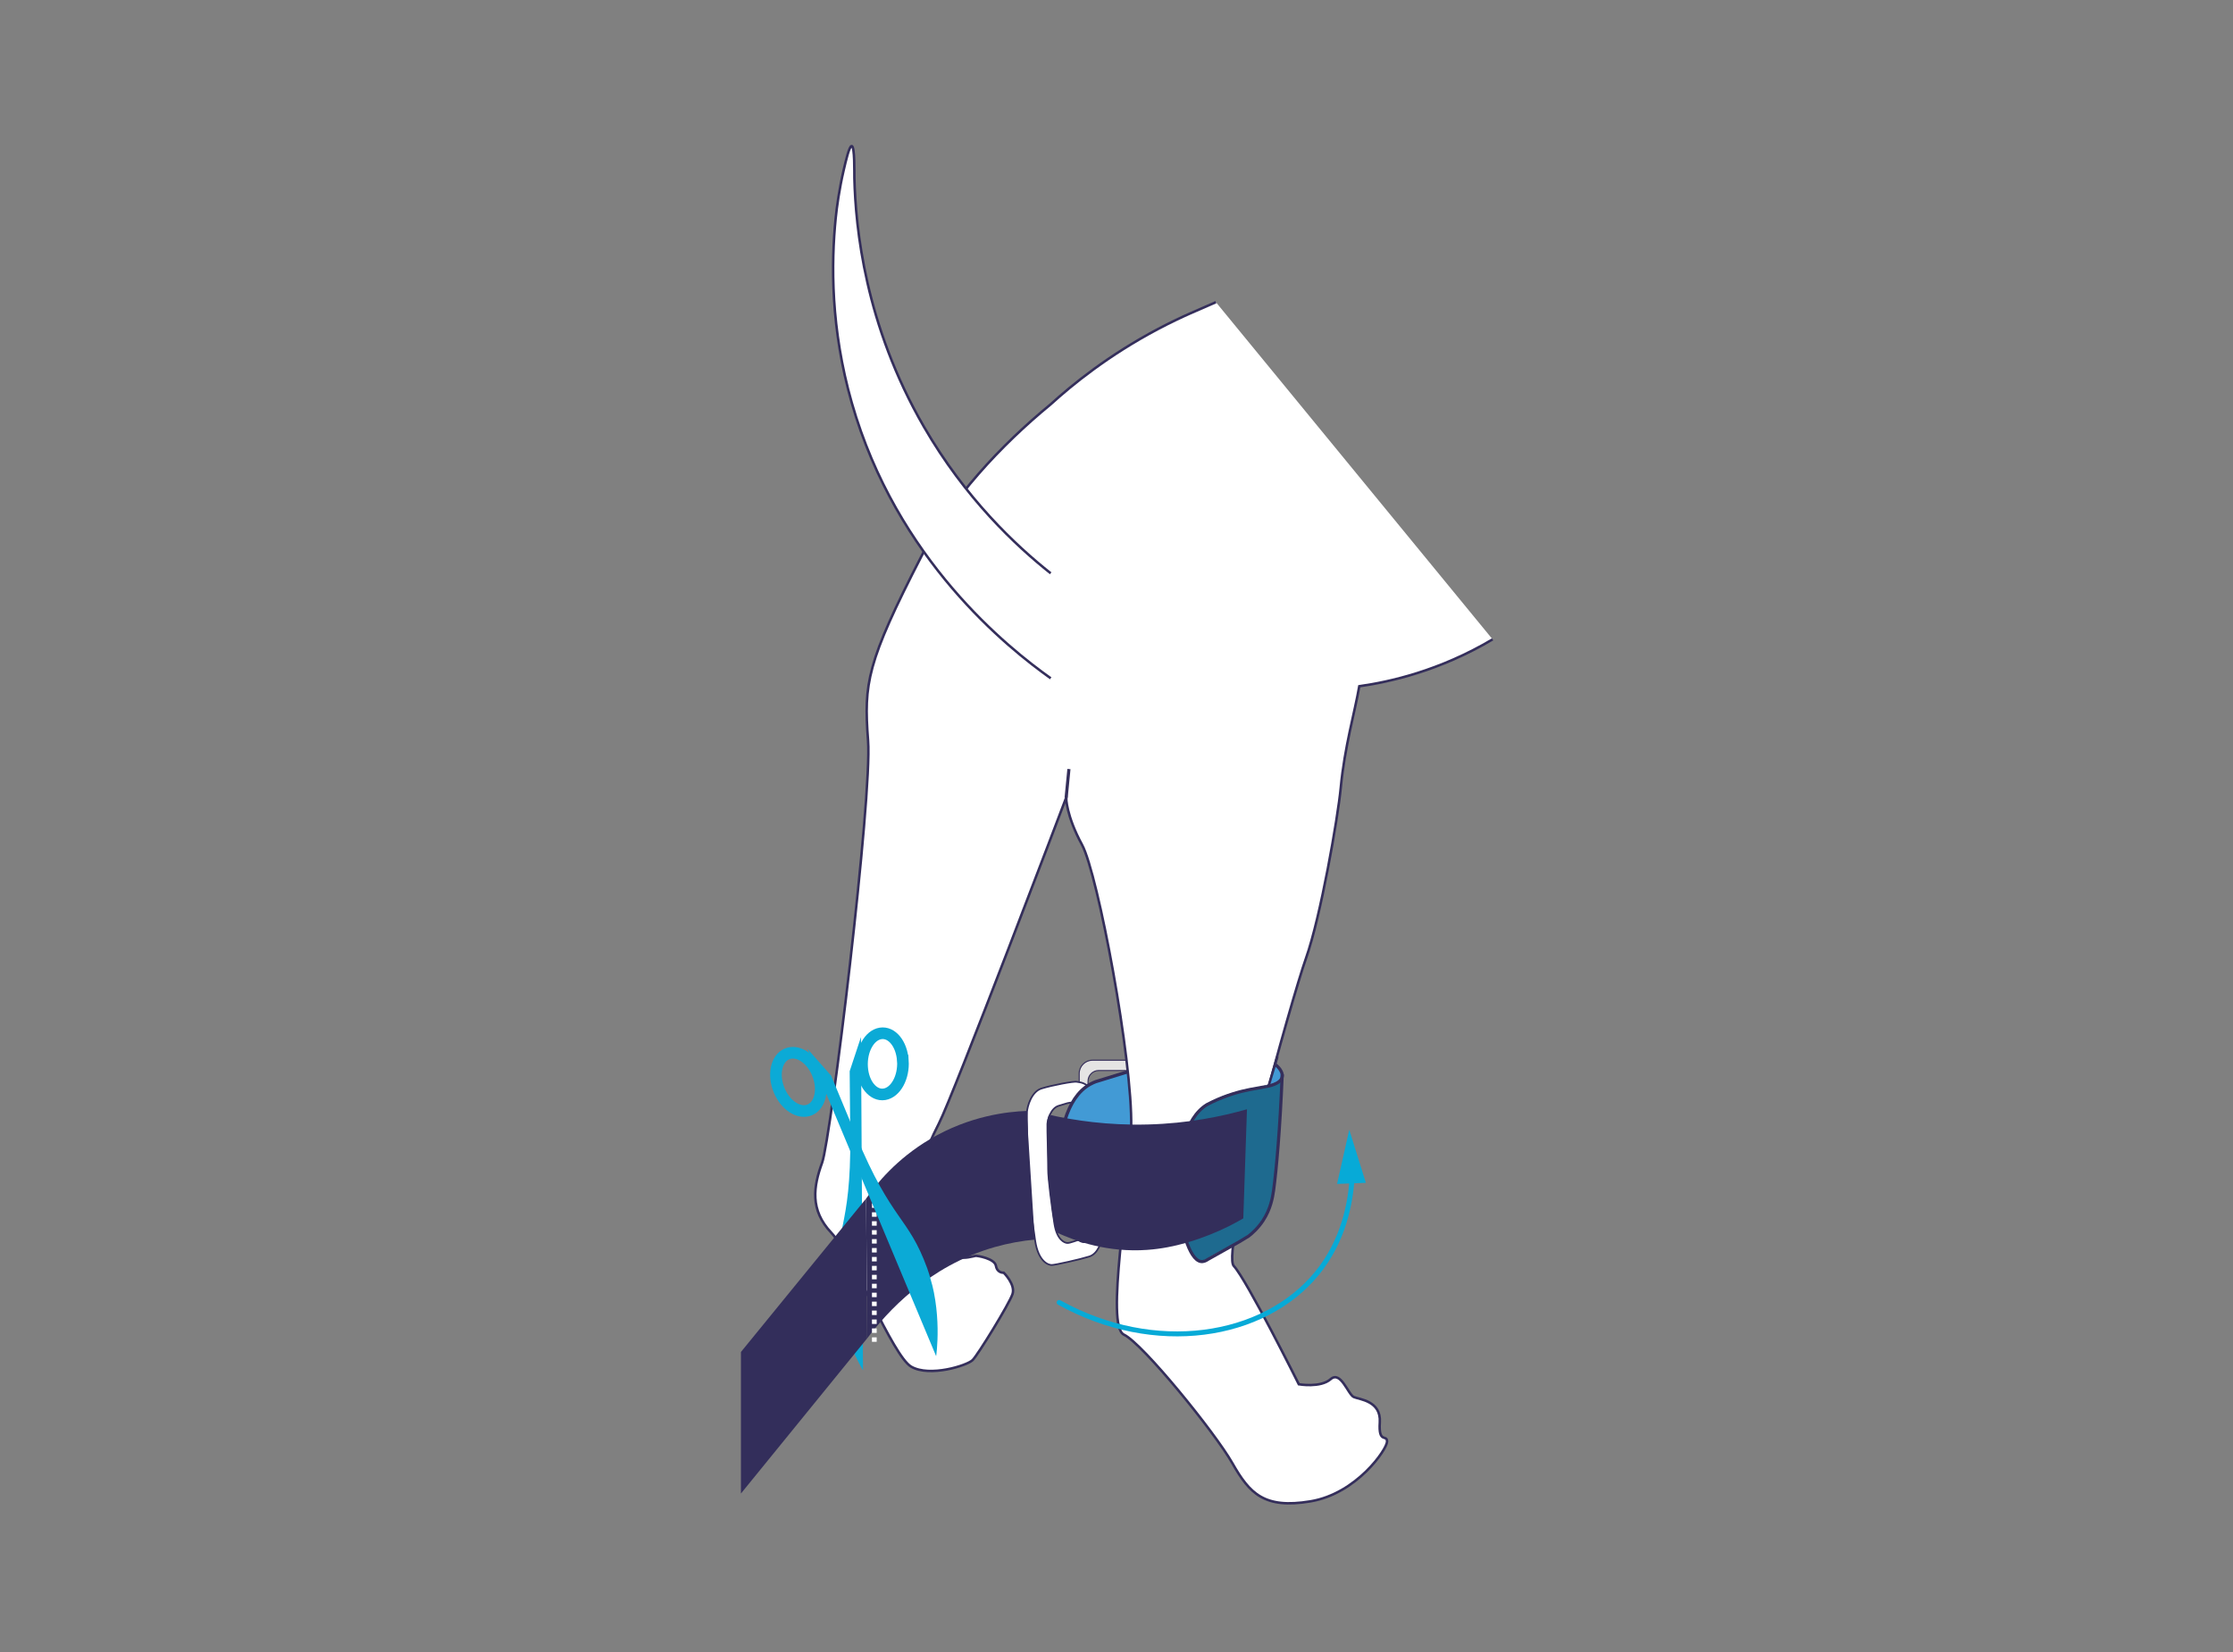 <svg version="1.0" preserveAspectRatio="xMidYMid meet" height="370" viewBox="0 0 375 277.5" zoomAndPan="magnify" width="500" xmlns:xlink="http://www.w3.org/1999/xlink" xmlns="http://www.w3.org/2000/svg">
  <rect x="0" y="0" width="375" height="277.5" fill="#808080" stroke="none"/>
  <defs>
    <clipPath id="6b285c24b9">
      <path clip-rule="nonzero" d="M 140 174 L 145 174 L 145 231 L 140 231 Z M 140 174"></path>
    </clipPath>
    <clipPath id="95c3fe4a77">
      <path clip-rule="nonzero" d="M 134.809 173.059 L 152.703 170.715 L 160.238 228.172 L 142.344 230.52 Z M 134.809 173.059"></path>
    </clipPath>
    <clipPath id="88cdc35eb5">
      <path clip-rule="nonzero" d="M 134.121 170.16 L 160.859 170.16 L 160.859 195 L 134.121 195 Z M 134.121 170.16"></path>
    </clipPath>
    <clipPath id="9720860c3c">
      <path clip-rule="nonzero" d="M 134.809 173.059 L 152.703 170.715 L 160.238 228.172 L 142.344 230.52 Z M 134.809 173.059"></path>
    </clipPath>
    <clipPath id="ec60875b31">
      <path clip-rule="nonzero" d="M 135 176 L 158 176 L 158 228 L 135 228 Z M 135 176"></path>
    </clipPath>
    <clipPath id="77601297a8">
      <path clip-rule="nonzero" d="M 126.746 176.152 L 144.129 171.305 L 159.695 227.129 L 142.312 231.973 Z M 126.746 176.152"></path>
    </clipPath>
    <clipPath id="717b83c889">
      <path clip-rule="nonzero" d="M 126.695 171 L 149 171 L 149 198 L 126.695 198 Z M 126.695 171"></path>
    </clipPath>
    <clipPath id="27f5610baa">
      <path clip-rule="nonzero" d="M 126.746 176.152 L 144.129 171.305 L 159.695 227.129 L 142.312 231.973 Z M 126.746 176.152"></path>
    </clipPath>
  </defs>
  <path stroke-miterlimit="10" stroke-opacity="1" stroke-width="0.24" stroke="#362e5b" d="M 255.099 435.53 L 246.348 435.53 C 244.691 435.53 243.339 434.178 243.339 432.521 L 243.339 404.467 C 243.339 402.81 244.691 401.458 246.348 401.458 L 255.099 401.458 C 256.761 401.458 258.108 402.81 258.108 404.467 L 258.108 432.521 C 258.108 434.178 256.761 435.53 255.099 435.53 Z M 256.099 431.011 L 256.099 406.188 C 256.099 404.872 255.02 403.789 253.7 403.789 L 247.741 403.789 C 246.421 403.789 245.338 404.872 245.338 406.188 L 245.338 431.011 C 245.338 432.332 246.421 433.41 247.741 433.41 L 253.7 433.41 C 255.02 433.41 256.099 432.332 256.099 431.011 Z M 256.099 431.011" stroke-linejoin="miter" fill-rule="nonzero" fill="#e5e4e4" fill-opacity="1" transform="matrix(0.743, 0, 0, 0.743, 0.434, -120.19)" stroke-linecap="butt"></path>
  <path stroke-miterlimit="4" stroke-opacity="1" stroke-width="0.38" stroke="#332e5b" d="M 238.679 411.769 C 240.441 411.232 241.23 410.938 241.709 411.08 C 242.193 411.232 244.901 410.99 244.97 416.061 C 245.048 421.132 246.831 432.242 246.831 432.242 C 246.831 432.242 246.721 437.271 246.469 438.218 C 246.221 439.181 245.69 441.301 244.102 441.779 C 242.508 442.268 241.319 442.779 240.688 442.779 C 240.068 442.779 238.332 442.132 237.748 438.491 C 237.17 434.851 236.291 428.071 236.318 426.098 C 236.349 424.131 236.092 416.871 236.149 415.872 C 236.213 414.872 236.923 412.311 238.679 411.769 Z M 231.542 413.158 C 231.458 414.452 231.742 423.789 231.668 426.33 C 231.611 428.86 232.678 437.581 233.388 442.268 C 234.098 446.95 236.318 447.76 237.112 447.76 C 237.911 447.76 243.581 446.482 245.611 445.84 C 247.652 445.198 248.351 442.458 248.672 441.232 C 248.988 440.001 249.182 433.52 249.182 433.52 C 249.182 433.52 247 419.239 246.942 412.71 C 246.879 406.188 243.418 406.519 242.808 406.34 C 242.198 406.151 237.049 407.15 234.798 407.86 C 232.552 408.571 231.621 411.879 231.532 413.158 Z M 231.542 413.158" stroke-linejoin="round" fill-rule="nonzero" fill="#ffffff" fill-opacity="1" transform="matrix(0.743, 0, 0, 0.743, 0.434, -120.19)" stroke-linecap="round"></path>
  <path stroke-miterlimit="10" stroke-opacity="1" stroke-width="0.74" stroke="#342e5b" d="M 253.59 437.929 L 246.011 441.9 C 245.58 442.179 244.927 442.51 244.228 442.4 C 238.648 441.49 234.898 413.11 245.737 406.929 C 246.321 406.598 246.831 406.398 247.068 406.309 C 250.04 405.388 253.011 404.467 255.988 403.552" stroke-linejoin="miter" fill-rule="nonzero" fill="#429ad5" fill-opacity="1" transform="matrix(0.743, 0, 0, 0.743, 0.434, -120.19)" stroke-linecap="butt"></path>
  <path stroke-miterlimit="10" stroke-opacity="1" stroke-width="0.56" stroke="#342e5b" d="M 274.239 230.081 C 270.641 231.691 266.712 233.211 261.19 236.13 C 249.919 242.09 241.798 248.708 236.823 253.232 C 225.662 262.401 214.412 274.431 207.711 287.461 C 195.299 311.632 194.642 316.23 195.62 329.17 C 196.598 342.111 187.2 419.212 185.238 424.609 C 183.281 430.001 182.419 435.288 187.32 440.469 C 192.222 445.651 201.2 468.36 205.382 470.748 C 209.558 473.142 217.988 470.49 219.24 469.259 C 220.481 468.028 227.519 456.54 228.26 454.341 C 228.991 452.147 226.277 449.501 226.277 449.501 C 226.277 449.501 224.821 449.628 224.521 447.95 C 224.231 446.272 220.271 445.63 219.898 445.688 C 219.54 445.751 216.968 446.461 216.6 445.882 C 216.242 445.298 212.708 445.041 212.498 445.619 C 212.282 446.198 210.888 446.519 210.888 446.519 C 210.888 446.519 208.358 441.069 207.059 435.319 C 205.75 429.57 208.369 422.079 211.63 415.761 C 214.901 409.428 240.389 342.111 240.389 342.111 C 240.389 342.111 240.389 346.14 243.981 352.747 C 247.568 359.37 255.42 401.369 255.089 416.608 C 254.757 431.858 249.209 461.49 253.448 463.499 C 257.697 465.509 274.039 485.651 277.962 492.558 C 281.881 499.459 285.152 502.92 295.603 501.19 C 306.058 499.459 312.922 489.391 312.922 487.671 C 312.922 485.951 310.96 488.249 311.281 483.352 C 311.612 478.46 306.711 478.17 305.401 477.602 C 304.102 477.018 302.461 471.558 300.168 473.568 C 297.88 475.582 292.978 474.72 292.978 474.72 C 292.978 474.72 281.218 451.132 278.278 447.971 C 275.338 444.799 291.348 387.561 294.619 378.35 C 297.89 369.139 301.809 346.709 302.461 339.802 C 303.339 330.549 305.611 322.869 306.647 316.909 C 313.458 315.941 324.729 313.468 336.779 306.309" stroke-linejoin="miter" fill-rule="nonzero" fill="#ffffff" fill-opacity="1" transform="matrix(0.743, 0, 0, 0.743, 0.434, -120.19)" stroke-linecap="butt"></path>
  <path stroke-miterlimit="10" stroke-opacity="1" stroke-width="0.56" stroke="#342e5b" d="M 236.891 291.369 C 228.991 285.099 217.599 274.431 208.232 258.229 C 194.899 235.178 192.801 213.242 192.522 202.038 C 192.491 200.902 192.633 194.857 191.923 194.789 C 191.381 194.731 190.602 198.087 190.108 200.228 C 189.082 204.668 188.572 208.429 188.299 211.112 C 187.278 221.322 187.157 236.088 191.928 252.8 C 202.079 288.382 227.429 308.371 236.902 315.11" stroke-linejoin="miter" fill-rule="nonzero" fill="#ffffff" fill-opacity="1" transform="matrix(0.743, 0, 0, 0.743, 0.434, -120.19)" stroke-linecap="butt"></path>
  <path stroke-miterlimit="10" stroke-opacity="1" stroke-width="0.71" stroke="#342e5b" d="M 240.389 342.122 L 241.02 335.63" stroke-linejoin="miter" fill-rule="nonzero" fill="#ffffff" fill-opacity="1" transform="matrix(0.743, 0, 0, 0.743, 0.434, -120.19)" stroke-linecap="butt"></path>
  <g clip-path="url(#6b285c24b9)">
    <g clip-path="url(#95c3fe4a77)">
      <path fill-rule="nonzero" fill-opacity="1" d="M 144.586 174.23 L 144.93 230.184 C 144.93 230.184 140.934 223.723 140.523 216.008 C 140.035 206.648 142.938 206.582 142.789 190.871 C 142.746 185.465 142.691 179.938 142.691 179.938 L 144.578 174.234 Z M 144.586 174.23" fill="#0baad6"></path>
    </g>
  </g>
  <g clip-path="url(#88cdc35eb5)">
    <g clip-path="url(#9720860c3c)">
      <path stroke-miterlimit="4" stroke-opacity="1" stroke-width="2.63" stroke="#0baad6" d="M 203.488 401.537 C 203.741 405.341 201.858 408.749 199.323 409.16 C 196.782 409.57 194.51 406.819 194.268 403.021 C 194.021 399.218 195.888 395.809 198.428 395.399 C 200.969 394.988 203.23 397.739 203.478 401.537 Z M 203.488 401.537" stroke-linejoin="miter" fill="none" transform="matrix(0.743, 0, 0, 0.743, 0.434, -120.19)" stroke-linecap="butt"></path>
    </g>
  </g>
  <path fill-rule="nonzero" fill-opacity="1" d="M 215.086 181.113 L 214.422 181.723 L 213.109 182.227 L 214.156 178.699 L 214.75 179.309 L 215.238 180.305 Z M 215.086 181.113" fill="#429ad5"></path>
  <path fill-rule="nonzero" fill-opacity="1" d="M 215.195 181.352 C 214.965 181.484 214.609 181.668 214.172 181.855 C 213.055 182.316 212.18 182.434 211.469 182.547 C 211.469 182.547 209.691 182.82 207.844 183.316 C 205.934 183.832 204.648 184.41 204.352 184.551 C 203.043 185.152 202.332 185.492 201.539 186.215 C 200.125 187.492 199.547 189.012 199.184 189.98 C 198.906 190.715 198.758 191.359 198.469 192.668 C 198.301 193.445 198.062 194.547 197.914 195.98 C 197.801 197.102 197.793 197.934 197.793 198.766 C 197.801 201.438 198.082 203.418 198.152 203.902 C 198.387 205.527 198.664 206.59 198.895 207.48 C 198.895 207.48 199.176 208.566 199.883 210.051 C 199.934 210.156 200.117 210.547 200.484 210.98 C 200.742 211.277 200.949 211.52 201.32 211.648 C 201.688 211.766 202.012 211.707 202.16 211.676 C 202.562 211.594 202.777 211.41 203.199 211.129 C 203.578 210.883 203.988 210.695 204.375 210.469 C 206.215 209.406 207.41 209.02 208.918 207.957 C 209.461 207.578 210.301 206.984 211.141 206.02 C 211.527 205.582 212.492 204.391 213.293 202.164 C 213.539 201.48 213.887 200.352 214.461 193.5 C 214.535 192.602 214.625 191.441 214.719 190.074 C 214.867 187.996 214.965 186.273 215.031 185.039 L 215.211 181.352 Z M 215.195 181.352" fill="#1e6a8f"></path>
  <path stroke-miterlimit="10" stroke-opacity="1" stroke-width="0.71" stroke="#342e5b" d="M 285.652 407.392 C 284.358 407.629 283.08 407.871 281.791 408.108 C 279.619 408.539 276.7 409.328 273.46 410.869 C 272.861 411.159 272.361 411.411 272.219 411.49 C 262.089 417.66 265.592 446.051 270.809 446.961 C 271.462 447.071 272.072 446.74 272.471 446.461 L 279.551 442.489 C 280.24 442.069 280.939 441.648 281.628 441.232 C 282.47 440.569 283.748 439.438 284.868 437.75 C 286.63 435.078 287.051 432.458 287.282 430.859 C 287.908 426.287 288.739 416.929 289.228 404.652" stroke-linejoin="miter" fill="none" transform="matrix(0.743, 0, 0, 0.743, 0.434, -120.19)" stroke-linecap="butt"></path>
  <path stroke-miterlimit="10" stroke-opacity="1" stroke-width="0.71" stroke="#342e5b" d="M 289.228 404.662 C 289.26 404.851 289.26 405.062 289.212 405.278 C 288.849 406.85 286.051 407.329 285.652 407.392" stroke-linejoin="miter" fill="none" transform="matrix(0.743, 0, 0, 0.743, 0.434, -120.19)" stroke-linecap="butt"></path>
  <path stroke-miterlimit="10" stroke-opacity="1" stroke-width="0.71" stroke="#342e5b" d="M 287.761 402.5 C 288.292 402.958 288.671 403.4 288.881 403.778 C 288.97 403.931 289.149 404.262 289.218 404.662" stroke-linejoin="miter" fill="none" transform="matrix(0.743, 0, 0, 0.743, 0.434, -120.19)" stroke-linecap="butt"></path>
  <path stroke-miterlimit="10" stroke-opacity="1" stroke-width="0.56" stroke="#342e5b" d="M 286.141 407.297 L 288.139 400.622" stroke-linejoin="miter" fill-rule="nonzero" fill="#ffffff" fill-opacity="1" transform="matrix(0.743, 0, 0, 0.743, 0.434, -120.19)" stroke-linecap="butt"></path>
  <path fill-rule="nonzero" fill-opacity="1" d="M 177.457 207.035 C 180.652 208.516 186.066 210.422 192.648 209.953 C 197.496 209.613 201.449 208.074 203.246 207.371 C 205.57 206.449 207.441 205.453 208.793 204.66 C 209 198.547 209.203 192.445 209.41 186.332 C 205.227 187.527 199.555 188.711 192.773 188.887 C 186.059 189.066 180.387 188.203 176.168 187.254 C 176.098 187.418 176.004 187.664 175.93 187.973 C 175.824 188.406 175.816 188.746 175.816 189 C 175.801 189.965 175.84 190.738 175.863 191.523 C 175.863 191.523 175.871 191.879 175.891 192.586 C 175.945 194.797 175.949 195.027 175.949 195.465 C 175.949 195.98 175.945 196.09 175.949 196.469 C 175.973 197.168 176.023 197.688 176.047 197.961 C 176.195 199.418 176.398 201.09 176.473 201.66 C 176.73 203.77 176.781 204.348 177.004 205.426 C 177.102 205.887 177.191 206.266 177.258 206.516 L 177.457 207.043 Z M 177.457 207.035" fill="#332e5b"></path>
  <path fill-rule="nonzero" fill-opacity="1" d="M 172.402 186.613 C 169.246 186.734 162.871 187.395 156.172 191.359 C 150.566 194.672 147.188 198.84 145.449 201.34 C 145.508 209.168 145.574 216.988 145.633 224.812 C 148.902 220.469 155.867 212.656 167.074 209.473 C 169.438 208.805 171.695 208.418 173.773 208.23" fill="#332e5b"></path>
  <path stroke-miterlimit="10" stroke-opacity="1" stroke-width="0.56" stroke="#342e5b" d="M 211.051 418.77 L 210.141 420.832" stroke-linejoin="miter" fill-rule="nonzero" fill="#ffffff" fill-opacity="1" transform="matrix(0.743, 0, 0, 0.743, 0.434, -120.19)" stroke-linecap="butt"></path>
  <path stroke-miterlimit="10" stroke-opacity="1" stroke-width="0.38" stroke="#332e5b" d="M 211.22 426.808 C 210.751 426.871 210.041 427.029 209.3 427.46 C 209.032 427.618 208.558 427.929 207.349 429.438 C 206.923 429.98 206.118 431.011 205.261 432.5 C 204.608 433.631 204.419 434.167 204.561 434.751 C 204.598 434.909 204.708 435.241 205.208 435.761 C 205.86 436.429 206.47 436.682 209.368 437.681 C 210.331 438.008 210.82 438.171 211.34 438.002 C 211.898 437.808 212.219 437.382 212.571 436.882 C 213.981 434.83 214.691 433.799 215.18 432.3 C 215.38 431.69 215.622 430.822 215.758 429.738 L 215.648 429.312 L 215.112 428.229 L 214.659 427.771 L 213.528 427.161 L 212.371 426.892 L 211.241 426.808 Z M 211.22 426.808" stroke-linejoin="miter" fill="none" transform="matrix(0.743, 0, 0, 0.743, 0.434, -120.19)" stroke-linecap="butt"></path>
  <path fill-rule="nonzero" fill-opacity="1" d="M 145.449 201.332 L 124.43 227.102 L 124.43 250.879 L 145.633 224.805 Z M 145.449 201.332" fill="#332e5b"></path>
  <path stroke-miterlimit="4" stroke-opacity="1" stroke-width="1.12" stroke="#07aad7" d="M 238.811 456.229 C 260.401 468.218 285.02 464.372 297.07 449.649 C 303.018 442.389 304.759 433.868 305.059 427.318" stroke-linejoin="round" fill="none" transform="matrix(0.743, 0, 0, 0.743, 0.434, -120.19)" stroke-linecap="round"></path>
  <path fill-rule="nonzero" fill-opacity="1" d="M 229.375 198.684 L 226.59 189.77 L 224.539 198.875 Z M 229.375 198.684" fill="#07aad7"></path>
  <path fill-rule="nonzero" fill-opacity="1" d="M 147.227 199.141 L 146.434 199.141 M 147.227 199.141 L 147.227 199.891 L 146.434 199.891 L 146.434 199.141 M 147.227 200.641 L 146.434 200.641 M 147.227 200.641 L 147.227 201.391 L 146.434 201.391 L 146.434 200.641 M 147.227 202.141 L 146.434 202.141 M 147.227 202.141 L 147.227 202.891 L 146.434 202.891 L 146.434 202.141 M 147.227 203.641 L 146.434 203.641 M 147.227 203.641 L 147.227 204.391 L 146.434 204.391 L 146.434 203.641 M 147.227 205.141 L 146.434 205.141 M 147.227 205.141 L 147.227 205.891 L 146.434 205.891 L 146.434 205.141 M 147.227 206.641 L 146.434 206.641 M 147.227 206.641 L 147.227 207.391 L 146.434 207.391 L 146.434 206.641 M 147.227 208.141 L 146.434 208.141 M 147.227 208.141 L 147.227 208.891 L 146.434 208.891 L 146.434 208.141 M 147.227 209.641 L 146.434 209.641 M 147.227 209.641 L 147.227 210.391 L 146.434 210.391 L 146.434 209.641 M 147.227 211.141 L 146.434 211.141 M 147.227 211.141 L 147.227 211.891 L 146.434 211.891 L 146.434 211.141 M 147.227 212.641 L 146.434 212.641 M 147.227 212.641 L 147.227 213.391 L 146.434 213.391 L 146.434 212.641 M 147.227 214.145 L 146.434 214.145 M 147.227 214.145 L 147.227 214.895 L 146.434 214.895 L 146.434 214.145 M 147.227 215.645 L 146.434 215.645 M 147.227 215.645 L 147.227 216.395 L 146.434 216.395 L 146.434 215.645 M 147.227 217.145 L 146.434 217.145 M 147.227 217.145 L 147.227 217.895 L 146.434 217.895 L 146.434 217.145 M 147.227 218.645 L 146.434 218.645 M 147.227 218.645 L 147.227 219.395 L 146.434 219.395 L 146.434 218.645 M 147.227 220.145 L 146.434 220.145 M 147.227 220.145 L 147.227 220.895 L 146.434 220.895 L 146.434 220.145 M 147.227 221.645 L 146.434 221.645 M 147.227 221.645 L 147.227 222.395 L 146.434 222.395 L 146.434 221.645 M 147.227 223.145 L 146.434 223.145 M 147.227 223.145 L 147.227 223.895 L 146.434 223.895 L 146.434 223.145 M 147.227 224.645 L 146.434 224.645 M 147.227 224.645 L 147.227 225.395 L 146.434 225.395 L 146.434 224.645" fill="#ffffff"></path>
  <g clip-path="url(#ec60875b31)">
    <g clip-path="url(#77601297a8)">
      <path fill-rule="nonzero" fill-opacity="1" d="M 135.605 176.195 L 157.211 227.805 C 157.211 227.805 158.363 220.297 155.711 213.035 C 152.496 204.238 149.801 205.312 143.777 190.797 C 141.703 185.805 139.582 180.695 139.582 180.695 L 135.605 176.188 Z M 135.605 176.195" fill="#0baad6"></path>
    </g>
  </g>
  <g clip-path="url(#717b83c889)">
    <g clip-path="url(#27f5610baa)">
      <path stroke-miterlimit="4" stroke-opacity="1" stroke-width="2.63" stroke="#0baad6" d="M 175.282 407.592 C 176.46 411.169 179.479 413.499 182.019 412.831 C 184.549 412.148 185.637 408.691 184.449 405.12 C 183.271 401.537 180.252 399.202 177.722 399.891 C 175.182 400.569 174.088 404.02 175.282 407.603 Z M 175.282 407.592" stroke-linejoin="miter" fill="none" transform="matrix(0.743, 0, 0, 0.743, 0.434, -120.19)" stroke-linecap="butt"></path>
    </g>
  </g>
</svg>
